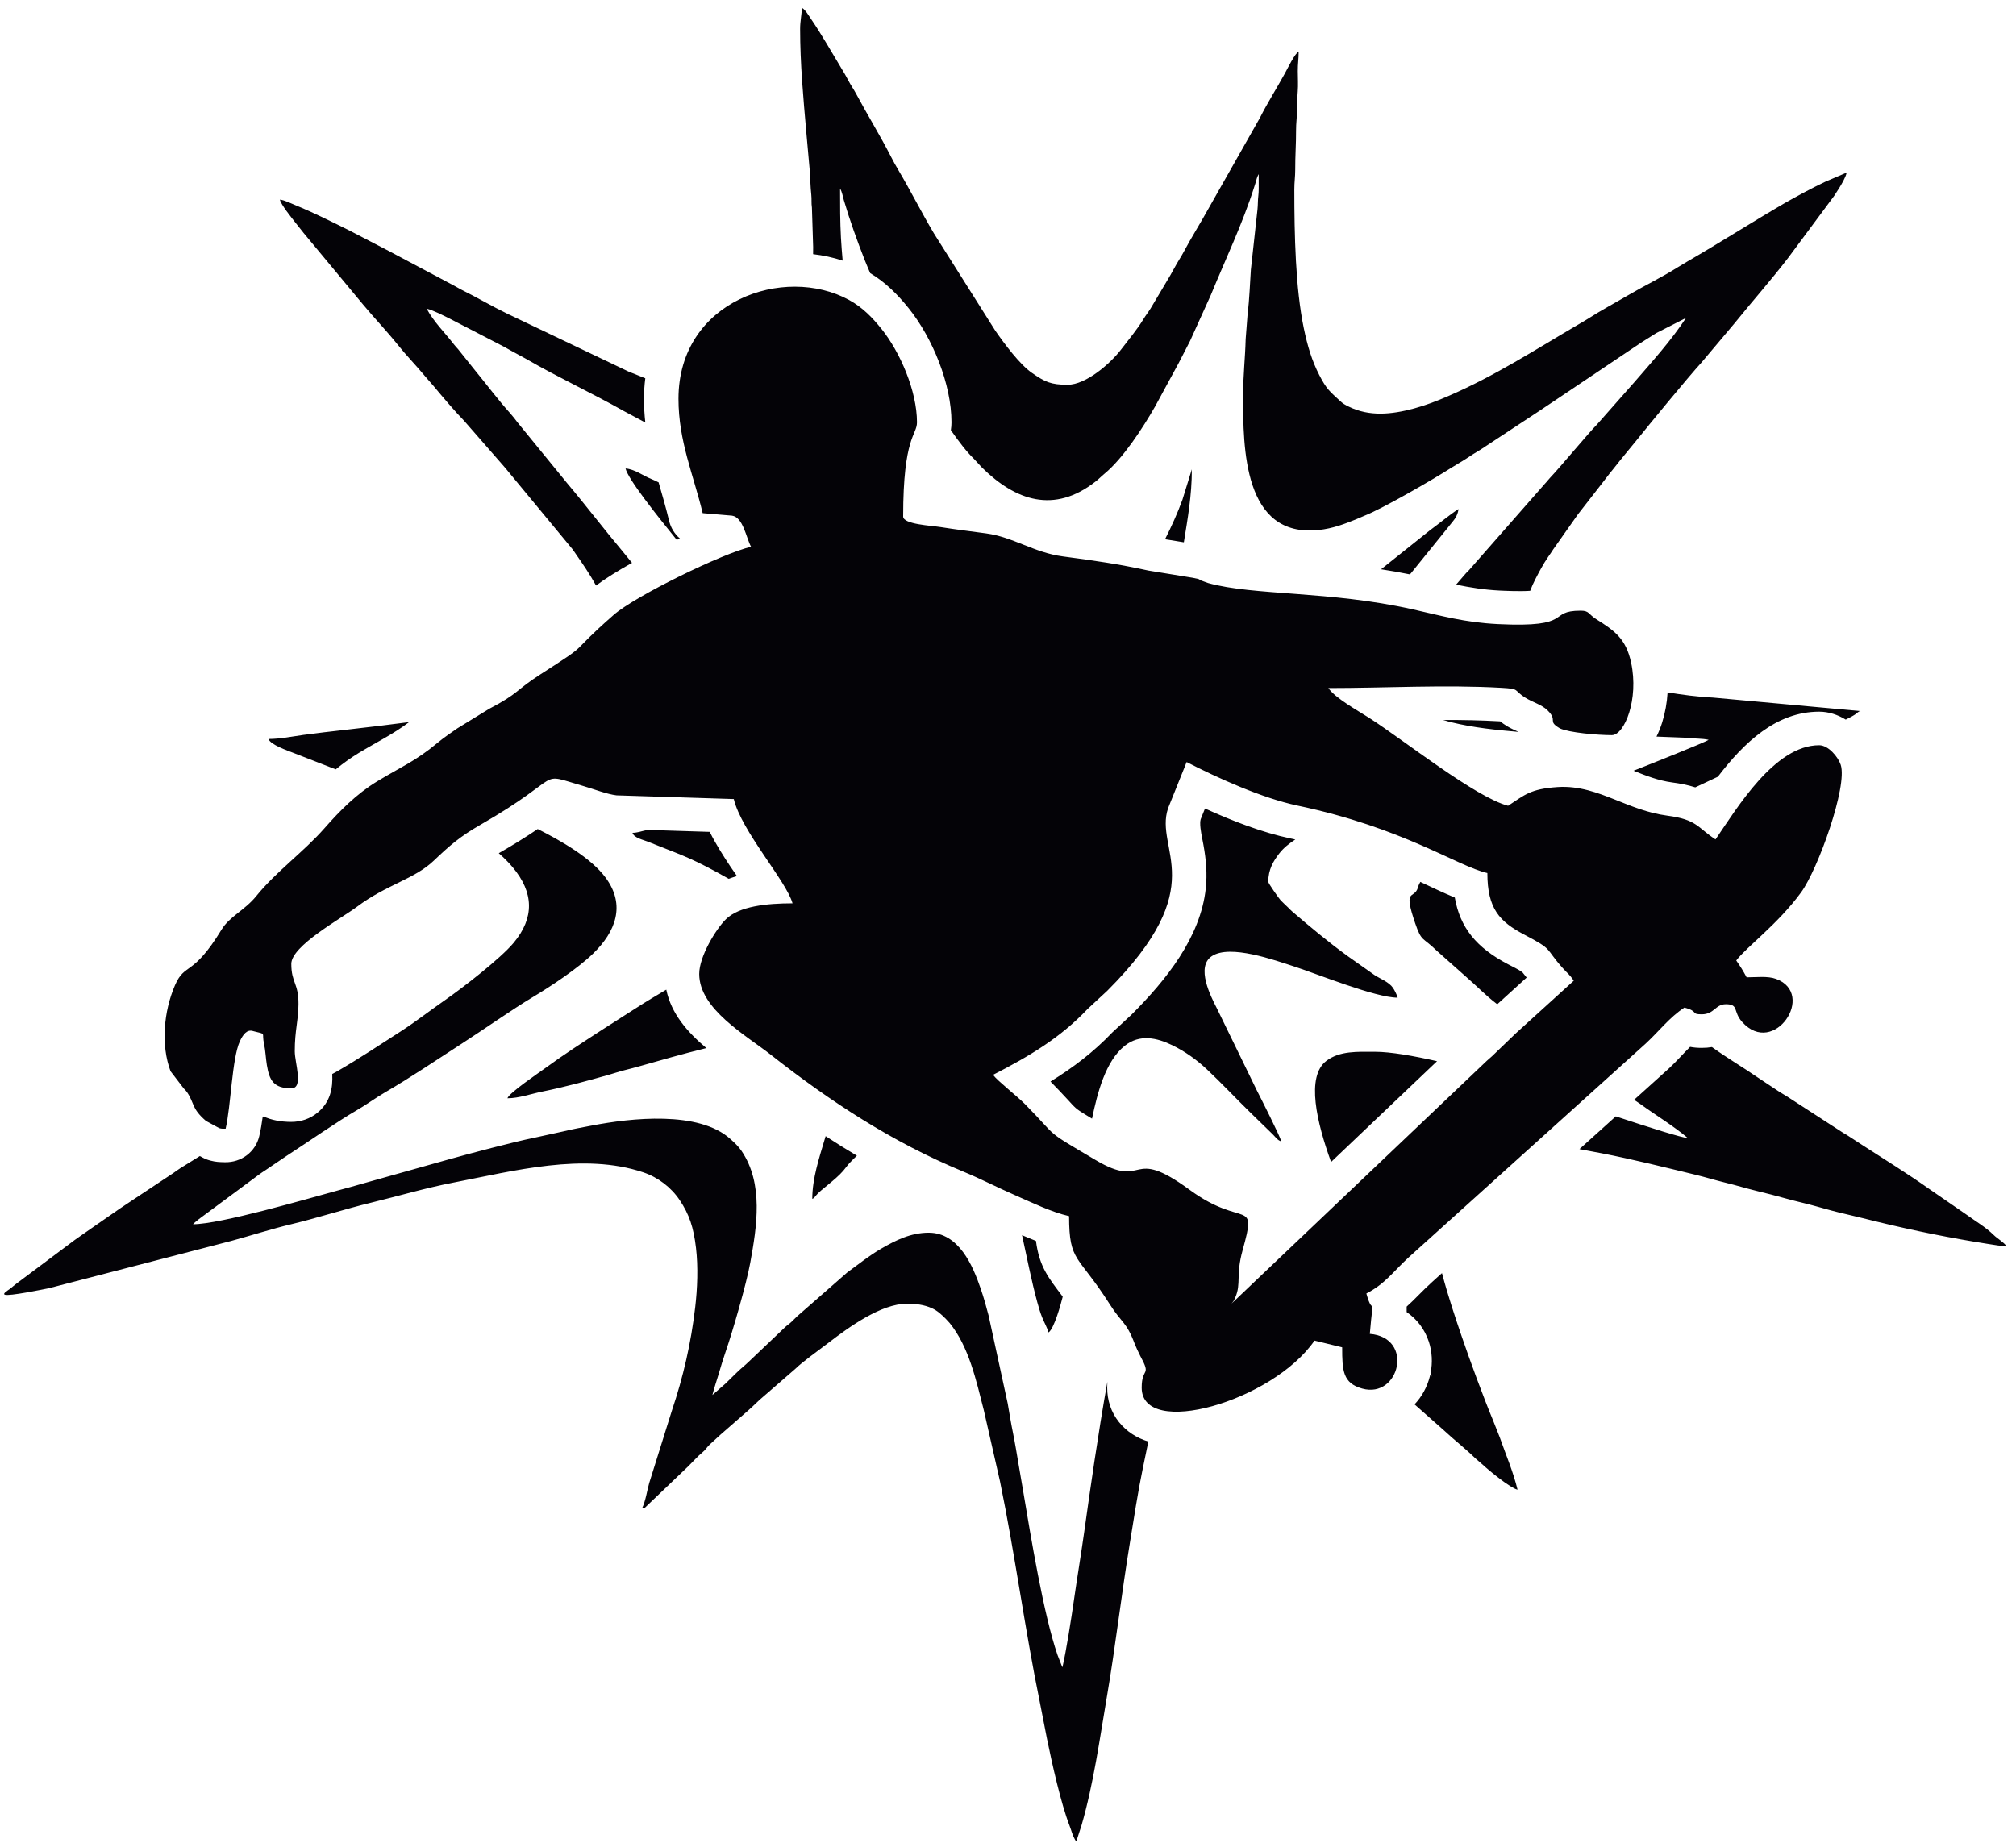<?xml version="1.0" encoding="UTF-8" standalone="no"?>
<!-- Created with Inkscape (http://www.inkscape.org/) -->

<svg
   version="1.1"
   id="svg1"
   width="468"
   height="428"
   viewBox="0 0 468 428"
   sodipodi:docname="GLISSE URBAINE 1.eps"
   xmlns:inkscape="http://www.inkscape.org/namespaces/inkscape"
   xmlns:sodipodi="http://sodipodi.sourceforge.net/DTD/sodipodi-0.dtd"
   xmlns="http://www.w3.org/2000/svg"
   xmlns:svg="http://www.w3.org/2000/svg">
  <defs
     id="defs1" />
  <sodipodi:namedview
     id="namedview1"
     pagecolor="#ffffff"
     bordercolor="#000000"
     borderopacity="0.25"
     inkscape:showpageshadow="2"
     inkscape:pageopacity="0.0"
     inkscape:pagecheckerboard="0"
     inkscape:deskcolor="#d1d1d1">
    <inkscape:page
       x="0"
       y="0"
       inkscape:label="1"
       id="page1"
       width="468"
       height="428"
       margin="0"
       bleed="0" />
  </sodipodi:namedview>
  <g
     id="g1"
     inkscape:groupmode="layer"
     inkscape:label="1">
    <path
       id="path1"
       d="m 1932.85,805.621 c -16.3,-91.086 -30.3,-189.875 -40.63,-263.535 -5.45,-38.816 -12.33,-79.645 -17.86,-118.395 -4.14,-28.988 -13.5,-89.332 -19.96,-116.347 -0.21,0.293 -0.48,1.144 -0.56,0.933 l -7.97,20.286 c -24.6,71.296 -46.79,207.89 -59.25,281.761 -3.05,17.989 -6.16,35.821 -9.09,53.145 -3.08,18.215 -5.9,35.687 -9.41,52.824 -3.49,17.078 -6.27,34.211 -9.23,51.531 l -33.35,153.496 c -4.32,16.789 -8.45,31.278 -13.83,47.039 -13.66,39.901 -38,97.601 -90.77,97.601 -31.49,0 -58.15,-13.64 -82.34,-27.58 -21.17,-12.21 -40.3,-27.67 -59.96,-41.989 l -87,-76.176 c -3.66,-3.563 -6.17,-6.039 -9.82,-9.617 -4.43,-4.328 -7.11,-5.5 -11.43,-9.543 l -62.88,-59.805 c -7.3,-7.152 -13.78,-11.93 -21.22,-19.184 -7.18,-6.996 -13.24,-13.019 -20.43,-19.953 l -22.4,-19.531 c 2.97,12.375 7.45,24.691 11.27,37.742 3.82,13.055 7.37,24.965 11.66,37.348 12.53,36.137 36.41,118.918 43.14,155.768 11.58,63.43 23.44,138.1 -15.12,195.1 -5.73,8.47 -12.09,14.21 -19.47,20.89 -55.26,50.09 -174.05,36.61 -241.81,23.59 -17.13,-3.29 -33.907,-6.23 -51.329,-10.54 l -50.75,-11.1 c -34.492,-6.93 -112.145,-27.47 -147.914,-37.53 l -145.871,-41 c -15.602,-4.66 -31.918,-8.92 -48.379,-13.41 -53.278,-14.51 -204.496,-58.73 -251.973,-58.73 1.383,1.84 8.031,7.21 10.399,9.07 l 104.164,77.18 c 4.445,3.27 7.027,4.95 11.578,7.91 l 36.664,24.81 c 33.594,21.72 90.492,61.32 122.679,79.82 17.047,9.79 32.969,21.71 49.618,31.39 46.144,26.83 90.105,56.79 134.855,85.66 36.484,23.54 88.641,60.08 122.289,80.19 32.742,19.56 79.41,50.53 106.24,76.64 38.93,37.87 57.31,84.23 21.62,132.48 -25.51,34.5 -77.977,64.41 -118.438,84.81 -22.07,-14.96 -44.859,-28.92 -68.004,-42.25 8.789,-7.66 17.039,-15.83 24.43,-24.66 36.551,-43.69 38.406,-87.69 1.515,-131.78 -22.882,-27.34 -87.843,-77.79 -119.98,-100.14 -26.285,-18.28 -51.152,-37.75 -78.219,-55.21 -36.019,-23.24 -71.594,-46.81 -108.715,-68.32 -3.441,-1.99 -6.558,-3.59 -9.691,-5.33 1.344,-25.03 -3.512,-49.18 -25.543,-67.42 -12.887,-10.66 -29.055,-16.17 -45.914,-16.17 -18.789,0 -34.832,3.27 -48.301,9.41 l -1.695,-1.05 c -1.531,-11.41 -3.414,-22.71 -6,-33.51 -6.535,-27.3 -31.199,-45.92 -60,-45.29 -9.715,0.22 -15.57,0.32 -25.422,2.91 -5.047,1.32 -9.207,2.96 -13.766,5.45 l -4.414,2.4 -33.8,-20.97 c -5.098,-3.23 -7.543,-5.32 -12.395,-8.6 l -66.711,-44.26 c -9.781,-6.34 -17.258,-11.74 -26.996,-18 l -52.215,-36.24 c -9.008,-6.48 -17.375,-11.89 -26.449,-18.53 L 29.16,977.414 c -4.234,-3.219 -7.922,-6.422 -12.461,-10.008 -2.043,-1.605 -12.918,-7.765 -8.328,-9.715 7.102,-3.011 66.555,9.289 76.512,11.223 L 403.297,1051.5 c 34.254,9.31 70.223,20.93 104.918,29.21 46.148,11.03 92.82,26.33 140.082,37.79 48.59,11.77 93.91,25.4 143.019,34.91 105.325,20.41 227.494,52.85 331.464,17.91 26.14,-8.77 48.95,-26.52 63.7,-48.67 16.5,-24.76 24.05,-47.11 28.31,-83.13 3.96,-33.47 2.44,-70.969 -1.37,-103.707 -7.34,-62.997 -20.92,-121.747 -40.64,-180.348 l -39.67,-126.68 c -3.84,-13.66 -6.27,-31.445 -12.44,-43.969 6.12,0.493 4.24,0.622 8.04,3.973 l 71.93,68.711 c 8.41,8.191 16.71,17.871 25.68,25.172 5.47,4.449 7.06,8.266 12.17,13.246 l 18.77,17.148 c 0.22,0.211 0.56,0.5 0.79,0.707 l 47.94,41.887 c 9.16,7.863 18.06,17.445 27.37,25.016 l 54.51,47.285 c 12.52,12.387 41.16,32.727 57.84,45.523 35.56,27.278 91.94,68.496 137.33,68.496 15.53,0 29.81,-1.679 43.49,-7.835 10.06,-4.528 17.19,-11.434 24.58,-18.875 l 6.46,-6.993 c 33.66,-41.363 46.39,-100.664 59.48,-151.668 l 28.32,-124.441 c 26.43,-128.367 43.36,-258.258 69.74,-386.691 4.25,-20.715 8.01,-41.821 12.37,-63.219 8.66,-42.438 24.21,-112.66 39.48,-151.965 3.04,-7.828 4.89,-16.133 9.17,-23.539 1.74,-3.012 1.08,-1.832 2.53,-3.449 l 9.09,28.047 c 21.07,72.746 31.61,150.418 44.41,225.382 14.86,87.098 25.28,178.379 39.82,266.735 7.25,44.082 13.64,87.195 22.52,130.094 3.3,15.96 6.52,31.878 9.85,47.734 -20,6.183 -37.67,17.062 -51.34,34.113 -13.87,17.289 -20.47,38.137 -20.47,59.953 0,3.563 0.1,6.965 0.31,10.258 z m -783.3,1570.309 c -4.47,2.28 -8.79,4.3 -12.84,5.91 -14.42,5.75 -28.6,17.02 -44.85,18.33 4.56,-19.04 54.88,-82.17 89.41,-124.72 l 5.38,2.51 c -9.17,7.84 -15.83,18.47 -18.81,30.91 -5.65,23.55 -12.1,45.51 -18.29,67.06 z m 583.74,-1034.44 c 63.26,32.58 117.23,64.41 165.23,115.19 l 34.01,31.51 c 184.76,184.69 81.4,245.11 106.29,318.88 l 32.36,80.56 c 53.17,-27.4 131.79,-63.05 193.43,-76 185.46,-38.93 278.82,-105.85 331.5,-117.79 0,-62.32 21.41,-84.98 64.48,-107.55 51.87,-27.19 34.86,-22.38 66.91,-58.2 9.64,-10.76 11.26,-10.29 19.44,-22.17 l -99.88,-90.71 c -0.88,-0.85 -2.19,-2.03 -3.06,-2.89 l -39.44,-37.95 c -4.26,-3.82 -5.9,-5.23 -9.48,-8.39 L 2149.61,942.168 c 3.14,4.383 3.15,2.801 6.68,11.109 10.32,24.317 0.5,38.176 12.53,81.803 26.03,94.34 2.3,36.41 -92.55,105.84 -106.75,78.13 -74.39,-1.21 -163.94,51.84 -93.77,55.56 -61.5,35.06 -123.1,97.46 -14.5,14.68 -47.78,40.43 -55.94,51.27 z m 657.69,622.49 c -20.39,13.15 -60.06,34.85 -72.43,52.83 99.98,0 202.3,6.07 302.11,0.42 33.89,-1.92 19.6,-3.57 42.27,-17.6 12.32,-7.65 27.91,-11.66 38.09,-21.63 19.2,-18.81 -1.38,-18.14 21.8,-31.66 15.67,-7.32 65.29,-11.75 90.5,-11.75 22.02,0 47.53,62.41 33.66,126.72 -8.99,41.76 -28.93,55.62 -60.91,75.78 -14,8.84 -11.83,14.78 -27.06,14.78 -59.66,0 -9.56,-30.12 -144.69,-23.39 -57.98,2.9 -97.96,14.4 -148.54,25.75 -145.07,32.54 -276.72,23.55 -357.09,45.9 l -13.18,4.78 c -4.71,1.6 3.59,1.1 -13.57,4.41 l -77.53,12.63 c -51.35,11.23 -92.98,17.23 -149.57,24.71 -50.28,6.68 -86.25,33.81 -133.73,40.18 -27.26,3.65 -54.51,7.02 -79.21,10.97 -16.79,2.69 -65.48,4.83 -65.48,18.49 0,140.16 24.13,141.72 24.13,164.43 0,54.87 -29.6,122.75 -61.84,162.96 -15.92,19.86 -33.2,37.77 -56.62,50.6 -112.95,61.89 -297.86,-1.15 -297.86,-172.47 0,-74.01 26.29,-133.05 42.24,-199.65 l 51.16,-4.37 c 19.52,-2.72 24.58,-38.3 33.3,-54.35 -49.32,-11.2 -202.05,-85.81 -239.81,-118.93 -85.159,-74.72 -33.55,-43.3 -128.335,-104.13 -43.156,-27.68 -36.871,-32.76 -89.207,-59.98 l -55.488,-34.08 c -9.961,-6.87 -24.211,-16.66 -34.43,-25.2 -38.512,-32.22 -63.816,-41.97 -105.699,-67.43 -35.703,-21.73 -64.867,-51.22 -91.363,-81.39 -36.774,-41.87 -84.364,-75.53 -119.336,-118.74 -19.981,-24.68 -46.465,-35.39 -60.559,-58.52 -50.816,-83.41 -63.84,-56.8 -81.269,-97.07 -19.743,-45.65 -24.946,-104.55 -7.739,-150.22 l 23.227,-30.25 c 0.84,-0.89 2.168,-2.06 2.937,-3.01 0.786,-0.96 1.942,-2.28 2.637,-3.3 13.129,-19.37 7.508,-28.22 32.984,-50.11 l 23.215,-12.65 c 5.133,-1.34 4.746,-0.76 11.133,-0.9 9.219,38.52 11.027,122.74 24.781,152.48 5.477,11.83 12.516,21.57 23.493,17.81 24.285,-6.31 13.937,-0.77 18.871,-22.72 2.222,-9.85 2.98,-25.23 4.816,-36.43 4.402,-26.88 11.93,-40.68 42.672,-40.68 21.961,0 6.047,44.21 6.047,64.59 0,37.3 6.308,53.05 6.496,82.29 0.23,36.97 -12.543,37.18 -12.543,70.4 0,31.51 86.871,78.91 114.707,99.77 51.965,38.95 99.883,47.79 134.305,80.69 27.679,26.44 45.976,42.16 80.882,62.21 153.817,88.37 94.196,92.5 181.625,67.27 15.32,-4.41 39.43,-13.76 56.24,-15.75 l 204.56,-6.45 c 13.42,-56.13 91.95,-143.39 102.56,-182.04 -44.71,0 -93.06,-4.99 -116.28,-27.77 -17.27,-16.94 -46.63,-64.83 -46.63,-95.55 0,-61.24 81.16,-106.61 125.87,-141.77 102.83,-80.83 211.44,-152.1 334.42,-203.01 32.63,-13.5 57.74,-26.91 90.41,-41.2 29.17,-12.76 64.19,-29.86 94.91,-36.83 0,-81.45 15.5,-66.33 71.06,-153.971 21.15,-33.363 28.86,-30.035 43.56,-69.195 1.17,-3.121 6.7,-15.536 9.46,-20.625 20.21,-37.164 2.63,-19.118 2.63,-55.696 0,-89.07 228.28,-24.441 301.67,82.219 16.59,-3.777 31.69,-7.992 48.27,-11.75 0,-40.812 1.17,-62.605 34.98,-72.039 65.21,-18.199 91.23,89.211 13.28,95.523 6.93,81.012 7.01,22.957 -6.03,70.469 33.17,17.074 46.88,38.383 73.92,63.125 l 413.31,372.89 c 23.73,21.84 41.64,46.04 67.88,63.13 25.61,-6.64 10.54,-11.73 30.15,-11.73 22.25,0 23.61,17.61 42.24,17.61 23.14,0 11.84,-12.45 28.47,-31.02 55.52,-61.99 129.72,49.09 59.16,75.21 -14.66,5.42 -34.84,2.79 -51.43,2.79 -7.11,13.09 -10.07,17.68 -18.1,29.36 17.91,23.79 71.96,62.63 113.15,118.91 29.28,40 81.62,185.45 69.18,222.83 -4.58,13.77 -21.55,34.09 -37.53,34.09 -77.93,0 -143.39,-109.77 -180.99,-164.43 -32.03,20.87 -31.86,34.55 -84.1,41.47 -35.01,4.64 -64,17.16 -91.75,28.16 -29.36,11.64 -62.34,24.3 -99.68,21.79 -48.02,-3.24 -57.53,-13.81 -86.49,-32.7 -56.77,14.76 -180.99,113.81 -241.33,152.71 z m -1260.33,-194.85 -3.79,-0.76 c -7.32,-1.48 -14.42,-4.31 -22.86,-4.31 2.42,-8.85 18.61,-12.11 26.64,-15.38 51.13,-20.79 68.9,-25.2 120.89,-53.52 7,-3.81 13.65,-7.7 20.42,-11.39 4.7,1.77 9.5,3.34 14.39,4.75 -4.8,6.89 -9.02,12.91 -11.88,17.24 -12.12,18.35 -25.23,38.83 -35.69,59.96 z m 32.32,-278.83 c -16.76,-10 -34.22,-20.19 -54.42,-33.25 l -57.62,-36.87 c -33,-21.43 -66.848,-43.2 -98.535,-66.42 -10.957,-8.03 -64.18,-43.95 -66.7,-53.13 19.821,0 41.996,7.9 60.762,11.68 39.328,7.94 77.243,18.34 115.613,29.13 10.17,2.85 18.1,5.79 27.96,8.2 9.1,2.24 18.73,4.8 28.6,7.59 30.35,8.56 72.1,20.71 114.28,31.02 -33.09,27.95 -61.28,59.89 -69.94,102.05 z m 278.14,-255.81 -1.56,-5.22 c -9.73,-32.78 -21.75,-68.72 -21.75,-104.28 3.18,1.12 4.25,3.08 6.3,5.67 8.07,10.24 33.28,26.64 47.83,43.47 4.09,4.74 7.2,9.55 11.41,13.98 4.05,4.25 8.14,8.33 12.34,12.28 -18.44,10.97 -36.63,22.35 -54.57,34.1 z m 342.8,-172.84 c 8.54,-38.88 16.17,-78.673 26.52,-116.728 2.44,-8.992 5.16,-18.371 8.64,-27 3.38,-8.34 8.74,-17.637 11.07,-26.117 9.85,6.414 21.75,50.363 24.27,60.492 l 0.5,2.019 c -24.53,32.528 -40.86,51.904 -46.7,97.304 -8.17,3.16 -16.26,6.54 -24.3,10.03 z m 122.14,203.4 c 9.43,44.96 23.49,100.61 57.25,127.32 25.98,20.54 55.62,14.13 83.12,0.74 22,-10.7 42.4,-25.38 60.03,-41.9 26.53,-24.86 50.16,-50.37 76.53,-76.05 l 38.66,-37.63 c 4.53,-4.41 8.22,-10.47 14.79,-12.17 -2.21,9.19 -36.75,77.5 -42.96,89.53 l -69.72,143.18 c -10.51,20.47 -36.76,71.7 -8.7,90.6 31.81,21.42 110.56,-7.23 143.91,-17.99 40.29,-12.98 141.81,-54.43 180.6,-54.43 -1.02,4.26 -5.63,13.44 -8.18,17.14 -7.09,10.25 -21.68,15.57 -31.87,22.1 l -47.45,33.51 c -33.3,24.19 -65.24,50.82 -96.29,77.44 -2.63,2.24 -4.33,4.17 -6.84,6.63 -4.82,4.71 -9.06,8.47 -13.67,13.26 -2.83,2.94 -21.58,29.64 -21.58,32.13 0,21.8 9.07,36.43 19.03,49.36 7.9,10.23 17.65,17.64 28.15,24.62 -2.97,0.65 -5.95,1.29 -8.94,1.91 -47.97,10.07 -100.29,30.1 -148.68,52.16 l -7.53,-18.76 c -0.55,-1.99 -0.76,-4.01 -0.81,-6.09 -0.27,-11.68 3.56,-27.16 5.64,-38.77 4.6,-25.68 6.84,-49.82 4.05,-75.91 -9.1,-85.37 -69.52,-160.3 -128.92,-219.67 -0.56,-0.56 -1.05,-1.03 -1.63,-1.57 l -32.61,-30.2 c -33.1,-34.72 -68.92,-61.73 -107.84,-85.68 10.56,-10.72 20.86,-21.59 31.03,-32.66 4.01,-4.36 8.24,-9.26 12.66,-13.24 4.39,-3.94 10.16,-7.46 15.15,-10.57 4.51,-2.82 9.05,-5.59 13.62,-8.34 z m 554.9,950.2 c 0.93,1.03 1.87,2.11 2.88,3.38 l 64.13,79.25 c 2.94,3.49 4.55,5.99 7.31,9.11 5.14,5.85 9.7,14.14 10.41,22.34 -16.82,-10.97 -33.52,-25.23 -49.82,-37.1 l -85.29,-68.05 c 16.82,-2.57 33.6,-5.52 50.38,-8.93 z m -394.61,56.03 c 6.6,41.08 13.94,81.43 13.94,127.42 l -16.49,-53.32 c -8.83,-23.92 -18.9,-46.31 -30.29,-68.75 z m -963.2,-35.9 c -5.28,6.57 -10.49,13.06 -16.18,19.82 -33.21,39.52 -64.5,80.75 -97.827,120.22 l -85.914,105.28 c -4.375,5.66 -8.012,10.6 -12.637,15.74 -21.488,23.88 -40.828,49.91 -61.187,74.73 l -29.883,37.33 c -2.809,3.34 -3.961,4.07 -6.961,7.98 -16.352,21.29 -34.949,38.93 -47.844,62.64 11.332,-2.57 29.121,-11.91 39.934,-17.21 l 96.004,-49.7 c 4.14,-2.15 5.664,-3.44 9.589,-5.42 l 28.172,-15.37 c 55.672,-32.26 114.354,-59.29 170.364,-90.95 l 37.6,-20.09 c -1.5,13.27 -2.35,27.01 -2.35,41.44 0,12.16 0.77,24.12 2.3,35.82 -10.11,3.95 -19.84,7.9 -29.04,11.63 l -212.62,101.47 c -27.019,13.14 -52.898,28.5 -79.84,41.81 -5,2.47 -7.097,4.17 -11.59,6.43 l -114.738,60.98 c -8.015,4.36 -14.754,7.46 -22.742,11.8 l -45.434,23.66 c -31.441,15.53 -62.652,31.35 -95.164,44.61 -7.25,2.95 -18.992,8.86 -26.64,9.48 2.203,-9.23 20.051,-30.95 26.422,-39.22 5.175,-6.72 9.546,-12.16 14.507,-18.34 l 104.368,-125.68 c 19.789,-23.81 41.523,-46.38 60.879,-70.61 14.566,-18.25 31.449,-35.37 46.511,-53.6 5.504,-6.66 9.781,-10.99 15.293,-17.59 15.785,-18.88 36.797,-43.91 53.781,-61.27 l 68.969,-78.98 c 2.914,-3.18 4.668,-5.52 7.492,-8.94 L 998.98,2259.56 c 2.7,-3.53 4.26,-6.06 6.76,-9.65 10.63,-15.28 23.53,-33.96 34.64,-54.11 15.45,11.72 37.58,25.5 62.76,39.58 z m 367.68,527.64 c -1.17,13.34 -2.27,26.66 -3,40.07 -1.52,27.75 -1.51,56.15 -1.51,85.61 3.54,-5.43 4.73,-13.85 6.59,-20.15 10.52,-35.57 22.9,-70.2 36.49,-104.69 3.11,-7.9 6.37,-15.23 9.47,-22.66 26.85,-16.16 47.82,-37.13 67.32,-61.46 41.8,-52.15 74.58,-132.47 74.58,-199.01 0,-4.59 -0.36,-9.14 -1.08,-13.66 13.71,-19.81 27.98,-38.36 40.45,-50.3 l 13.63,-14.78 c 58.73,-57.98 126.04,-81.53 198.72,-24.42 6.41,5.04 9.32,8.48 15.16,13.29 32.9,27.07 67.56,80.95 88.5,117.51 l 41.4,76.29 c 6.56,12.79 13.24,25.53 19.73,38.35 l 36.14,79.93 c 25.57,62.45 55.5,124.62 75.83,188.89 1.4,4.44 2.16,6.38 3.53,11.32 0.53,1.93 0.65,2.95 1.72,5.7 0.17,0.45 0.71,1.7 0.89,2.09 1.44,3.05 0.54,1.33 1.62,2.85 0,-8.37 -0.02,-16.74 0.02,-25.12 0.07,-9.95 -1.42,-15.33 -1.5,-25.09 -0.06,-6.16 -1.06,-16.25 -1.97,-23.18 l -10.24,-93.34 c -1.33,-19.15 -2.8,-56.37 -5.38,-72.99 l -3.7,-48.04 c -0.84,-33.19 -4.51,-63.91 -4.51,-98.93 0,-90.83 0.32,-248.06 131.63,-234.42 25.44,2.64 45.8,10.8 65.66,18.73 5.81,2.32 8.92,4.02 14.73,6.32 33.33,13.16 120.81,64.07 150.9,83.32 9.12,5.83 17.06,10.06 26.08,15.94 4.72,3.08 8.38,5.49 12.71,8.29 4.41,2.85 8.23,4.8 13.06,7.95 l 102.17,67.31 c 8.67,5.62 16.07,10.92 25.17,16.82 l 152.51,102.43 c 9.13,5.93 17.56,10.87 26.68,16.82 l 51.77,26.34 c -26.15,-39.86 -58.68,-75.67 -89.84,-111.77 l -65.86,-74.62 c -12.81,-12.54 -63.98,-74.27 -81.85,-92.99 -3.53,-3.69 -4.58,-5.74 -8.35,-9.59 l -130.63,-148.82 c -3.22,-4.03 -5.64,-5.57 -8.68,-9.25 l -16.03,-18.55 c 24.58,-5.06 49.25,-9.03 75.85,-10.36 9.73,-0.48 35.5,-1.66 53.43,-0.45 2.63,7.08 5.62,13.72 8.76,19.79 7.23,13.98 13.99,26.96 22.83,39.76 3.16,4.59 5.8,8.17 8.42,12.46 l 34.53,49.04 c 3.4,4.42 5.24,7.69 8.63,12.26 l 45.72,58.8 c 3.56,4.43 5.59,7.34 9.07,11.83 3.53,4.57 5.83,6.99 9.33,11.58 6.23,8.18 12.44,15.48 18.63,23.2 l 18.85,22.96 c 21.25,26.49 90.7,111.2 114.15,136.81 l 57.38,68.12 c 31.07,38.52 64.1,75.66 94.19,114.93 l 80.11,107.96 c 3.08,5.01 5.48,8.36 8.18,12.72 4.64,7.49 11.46,18.59 13.71,27.97 l -37.9,-16.24 c -12.35,-6.01 -23.71,-11.51 -35.92,-18.16 -12.29,-6.69 -22.89,-12.23 -34.86,-19.2 -57.03,-33.21 -115.07,-70.25 -169.79,-101.83 -6,-3.46 -11.08,-6.52 -16.85,-10.16 -28,-17.65 -57.87,-31.9 -86.44,-48.68 -23.39,-13.76 -46.14,-25.76 -69.1,-40.46 -6.12,-3.92 -10.56,-6.37 -16.92,-10.1 -75.38,-44.1 -146,-90.03 -227.53,-125.31 -19.89,-8.61 -38.96,-16.06 -59.64,-21.64 -40.41,-10.91 -78.39,-14.25 -113.72,2.93 -7.41,3.61 -10.33,5.17 -16.28,10.73 -17.78,16.59 -22.93,19.83 -35.77,44.86 -12.86,25.1 -20.47,50.6 -26.91,81.56 -14.53,69.92 -16.51,162.73 -16.53,242.18 0,13.25 1.6,22.42 1.55,33.91 -0.1,25.04 1.57,45.49 1.48,69.41 -0.05,13.17 1.55,20.5 1.52,33.94 -0.03,12.98 0.51,23.19 1.43,34.02 0.89,10.38 0.11,24.57 0.08,35.36 -0.03,13.42 1.52,20.74 1.52,33.94 -6.26,-2.21 -20.04,-30.62 -23.75,-37.39 -14.44,-26.36 -30.44,-51.45 -43.96,-78.23 l -88.94,-156.94 c -14.39,-26.28 -30.98,-52.3 -44.98,-78.7 -3.67,-6.92 -7.13,-11.83 -11.07,-18.74 -4.13,-7.22 -7.02,-12.84 -11.18,-20.12 l -34.45,-57.96 c -4.28,-6.95 -8.22,-11.65 -12.55,-18.78 -11.31,-18.67 -25.45,-35.12 -38.58,-52.46 -19.11,-25.24 -61.76,-62.19 -93.79,-62.19 -29.69,0 -39.61,5.07 -62.17,20.64 -21.51,14.85 -48.18,50.89 -63.94,73.54 l -107.28,170.08 c -21.51,36.11 -40.72,74.58 -62.15,110.68 -4.49,7.56 -8.5,14.84 -12.7,23.06 -19.23,37.62 -41.75,74.01 -61.63,111.21 -3.91,7.31 -8.66,13.82 -12.68,21.61 -4.22,8.17 -7.76,14.05 -12.47,21.8 -17.52,28.83 -33.76,58 -52.78,85.86 -4.58,6.7 -9.41,15.42 -16.08,19.77 -0.28,-12.17 -3.04,-23.3 -3.04,-36.9 0,-61.45 5.52,-119.61 10.75,-179.93 l 5.85,-65.14 c 1.26,-15.33 1.28,-30.39 2.89,-44.42 0.9,-7.79 -0.13,-14.64 1.1,-22.54 l 2.16,-68.75 c 0,-4.22 -0.03,-8.41 -0.09,-12.57 17.54,-2.04 34.84,-5.77 51.59,-11.27 z m 1048.16,-801.93 c 5.09,-1.61 10.27,-3.04 15.46,-4.3 37.13,-9.03 76.94,-13.22 116.04,-16.52 -6.56,3.11 -13.73,6.11 -19.89,9.93 -4.48,2.77 -8.45,5.52 -12.23,8.46 -0.4,0.02 -0.8,0.04 -1.19,0.07 -32.67,1.84 -65.41,2.42 -98.19,2.36 z m 372.32,-29.04 53.72,-2.07 c 12.99,-1.89 25.57,-0.92 37.26,-3.57 -7.24,-4.9 -100.42,-41.87 -131.06,-53.96 21.76,-8.71 43.63,-17.25 67.13,-20.37 14.39,-1.91 27.82,-4.5 40.61,-8.63 9.15,4.38 23.49,11.14 39.42,18.54 45.25,59.12 101.7,113.58 176.94,113.58 16.48,0 32.31,-5.24 46.29,-13.86 7.8,3.85 14.15,7.31 17.53,9.8 2.31,1.71 -0.52,0.13 3.31,2.68 3.92,2.61 0.42,1.18 5.12,2.4 l -257.74,23.59 c -27.61,1.32 -53.51,4.93 -79.14,9.07 -1.09,-17.93 -4.23,-35.69 -9.48,-52.48 -2.6,-8.29 -5.89,-16.66 -9.91,-24.72 z M 2479.11,1678.4 c -0.76,-1.31 -1.46,-2.63 -2.09,-3.94 -1.64,-3.4 -1.98,-6.44 -3.62,-9.76 -7.55,-15.27 -23.52,0.64 -3.33,-58.38 11.45,-33.44 12.74,-23.56 37.32,-47.79 l 52.3,-46.49 c 17.7,-15.18 32.89,-31.42 52.46,-46.33 l 1.23,-0.94 51.3,46.59 c -2.38,3.09 -4.8,6.15 -7.34,9.16 -6.3,4.77 -18.53,10.63 -25.3,14.18 -55.22,28.93 -83.63,63.93 -92.77,116.39 -20.22,8.27 -40.91,18.29 -60.16,27.31 z m 373.16,-380.44 10.67,-7.25 c 27.47,-20.03 57.08,-37.55 82.95,-59.45 -9.81,0.21 -66.97,18.36 -125.66,37.79 l -63.38,-57.18 c 12.92,-2.3 26.24,-4.85 38.84,-7.3 54.43,-10.56 109.01,-24.23 163.25,-37.36 18.06,-4.37 35.01,-9.64 52.45,-13.88 19.04,-4.63 35.02,-9.62 53.64,-14.19 18.71,-4.58 34.61,-8.55 52.7,-13.64 17.64,-4.96 35.72,-8.74 52.71,-13.61 17.36,-4.98 34.38,-9.6 52.56,-13.77 18.2,-4.17 35.8,-8.7 54.58,-13.27 63.71,-15.51 128.08,-28.47 193.69,-38.72 8.78,-1.37 22.71,-3.79 30.98,-3.79 -5.04,7.33 -15.84,13.16 -22.34,19.58 -14.11,13.93 -32.97,24.83 -48.91,36.51 l -63.02,43.43 c -37.27,26.5 -79.27,52.37 -117.68,77.3 -9.18,5.95 -16.97,11.18 -26.36,17.13 -2.84,1.81 -4.15,2.37 -6.61,3.9 l -98.31,63.69 c -4.66,3.04 -8.36,4.81 -13.07,7.93 l -38.79,25.71 c -25.22,17.45 -52.65,33.44 -77.53,51.44 l -1.62,1.08 c -5.4,-0.95 -11.26,-1.44 -17.83,-1.44 -7.14,0 -13.87,0.54 -20.22,1.8 -12.6,-12.43 -24.91,-26.57 -36.44,-37.18 -0.15,-0.14 -0.29,-0.26 -0.43,-0.4 z m -343.97,67.4 c -40.66,9.29 -81.42,16.44 -108.15,16.44 -30.42,0 -61.66,1.99 -85.17,-15.98 -35.79,-27.35 -16.58,-107.7 8.34,-176.44 z m -11.25,-544.391 1.88,-6.164 -2.57,2.945 c -0.19,-0.855 -0.4,-1.703 -0.61,-2.555 -4.85,-19.09 -14.23,-35.746 -26.75,-48.972 l 52.02,-46.024 c 16,-15.004 38.78,-32.953 53.85,-47.933 l 13.66,-11.786 c 9.93,-9.39 47.47,-40.3 60.23,-43.199 -7.48,31.289 -20.28,60.645 -30.87,90.969 l -11.79,29.844 c -17.16,41.254 -40.79,105.617 -55.31,148.359 -10.09,29.711 -23.22,68.395 -33.91,108.93 l -17.11,-15.445 c -17.69,-15.958 -29.95,-30.032 -44.52,-43.032 0.13,-3.133 0.12,-6.308 0,-9.511 17.74,-12.227 31.44,-29.653 38.69,-51.704 5.8,-17.617 6.71,-36.589 3.11,-54.722 z M 714.082,1957.35 c -74.156,-9.87 -142.965,-16.55 -184.375,-22.35 -20.125,-2.81 -40.746,-7.11 -60.906,-7.11 2.683,-9.8 33.433,-20.45 43.304,-24.26 l 73.903,-28.77 c 12.594,10.31 25.859,19.9 40.043,28.53 30.64,18.64 60,32.73 88.031,53.96"
       style="fill:#040307;fill-opacity:1;fill-rule:evenodd;stroke:none"
       transform="matrix(0.133,0,0,-0.133,0,428)" />
  </g>
</svg>
